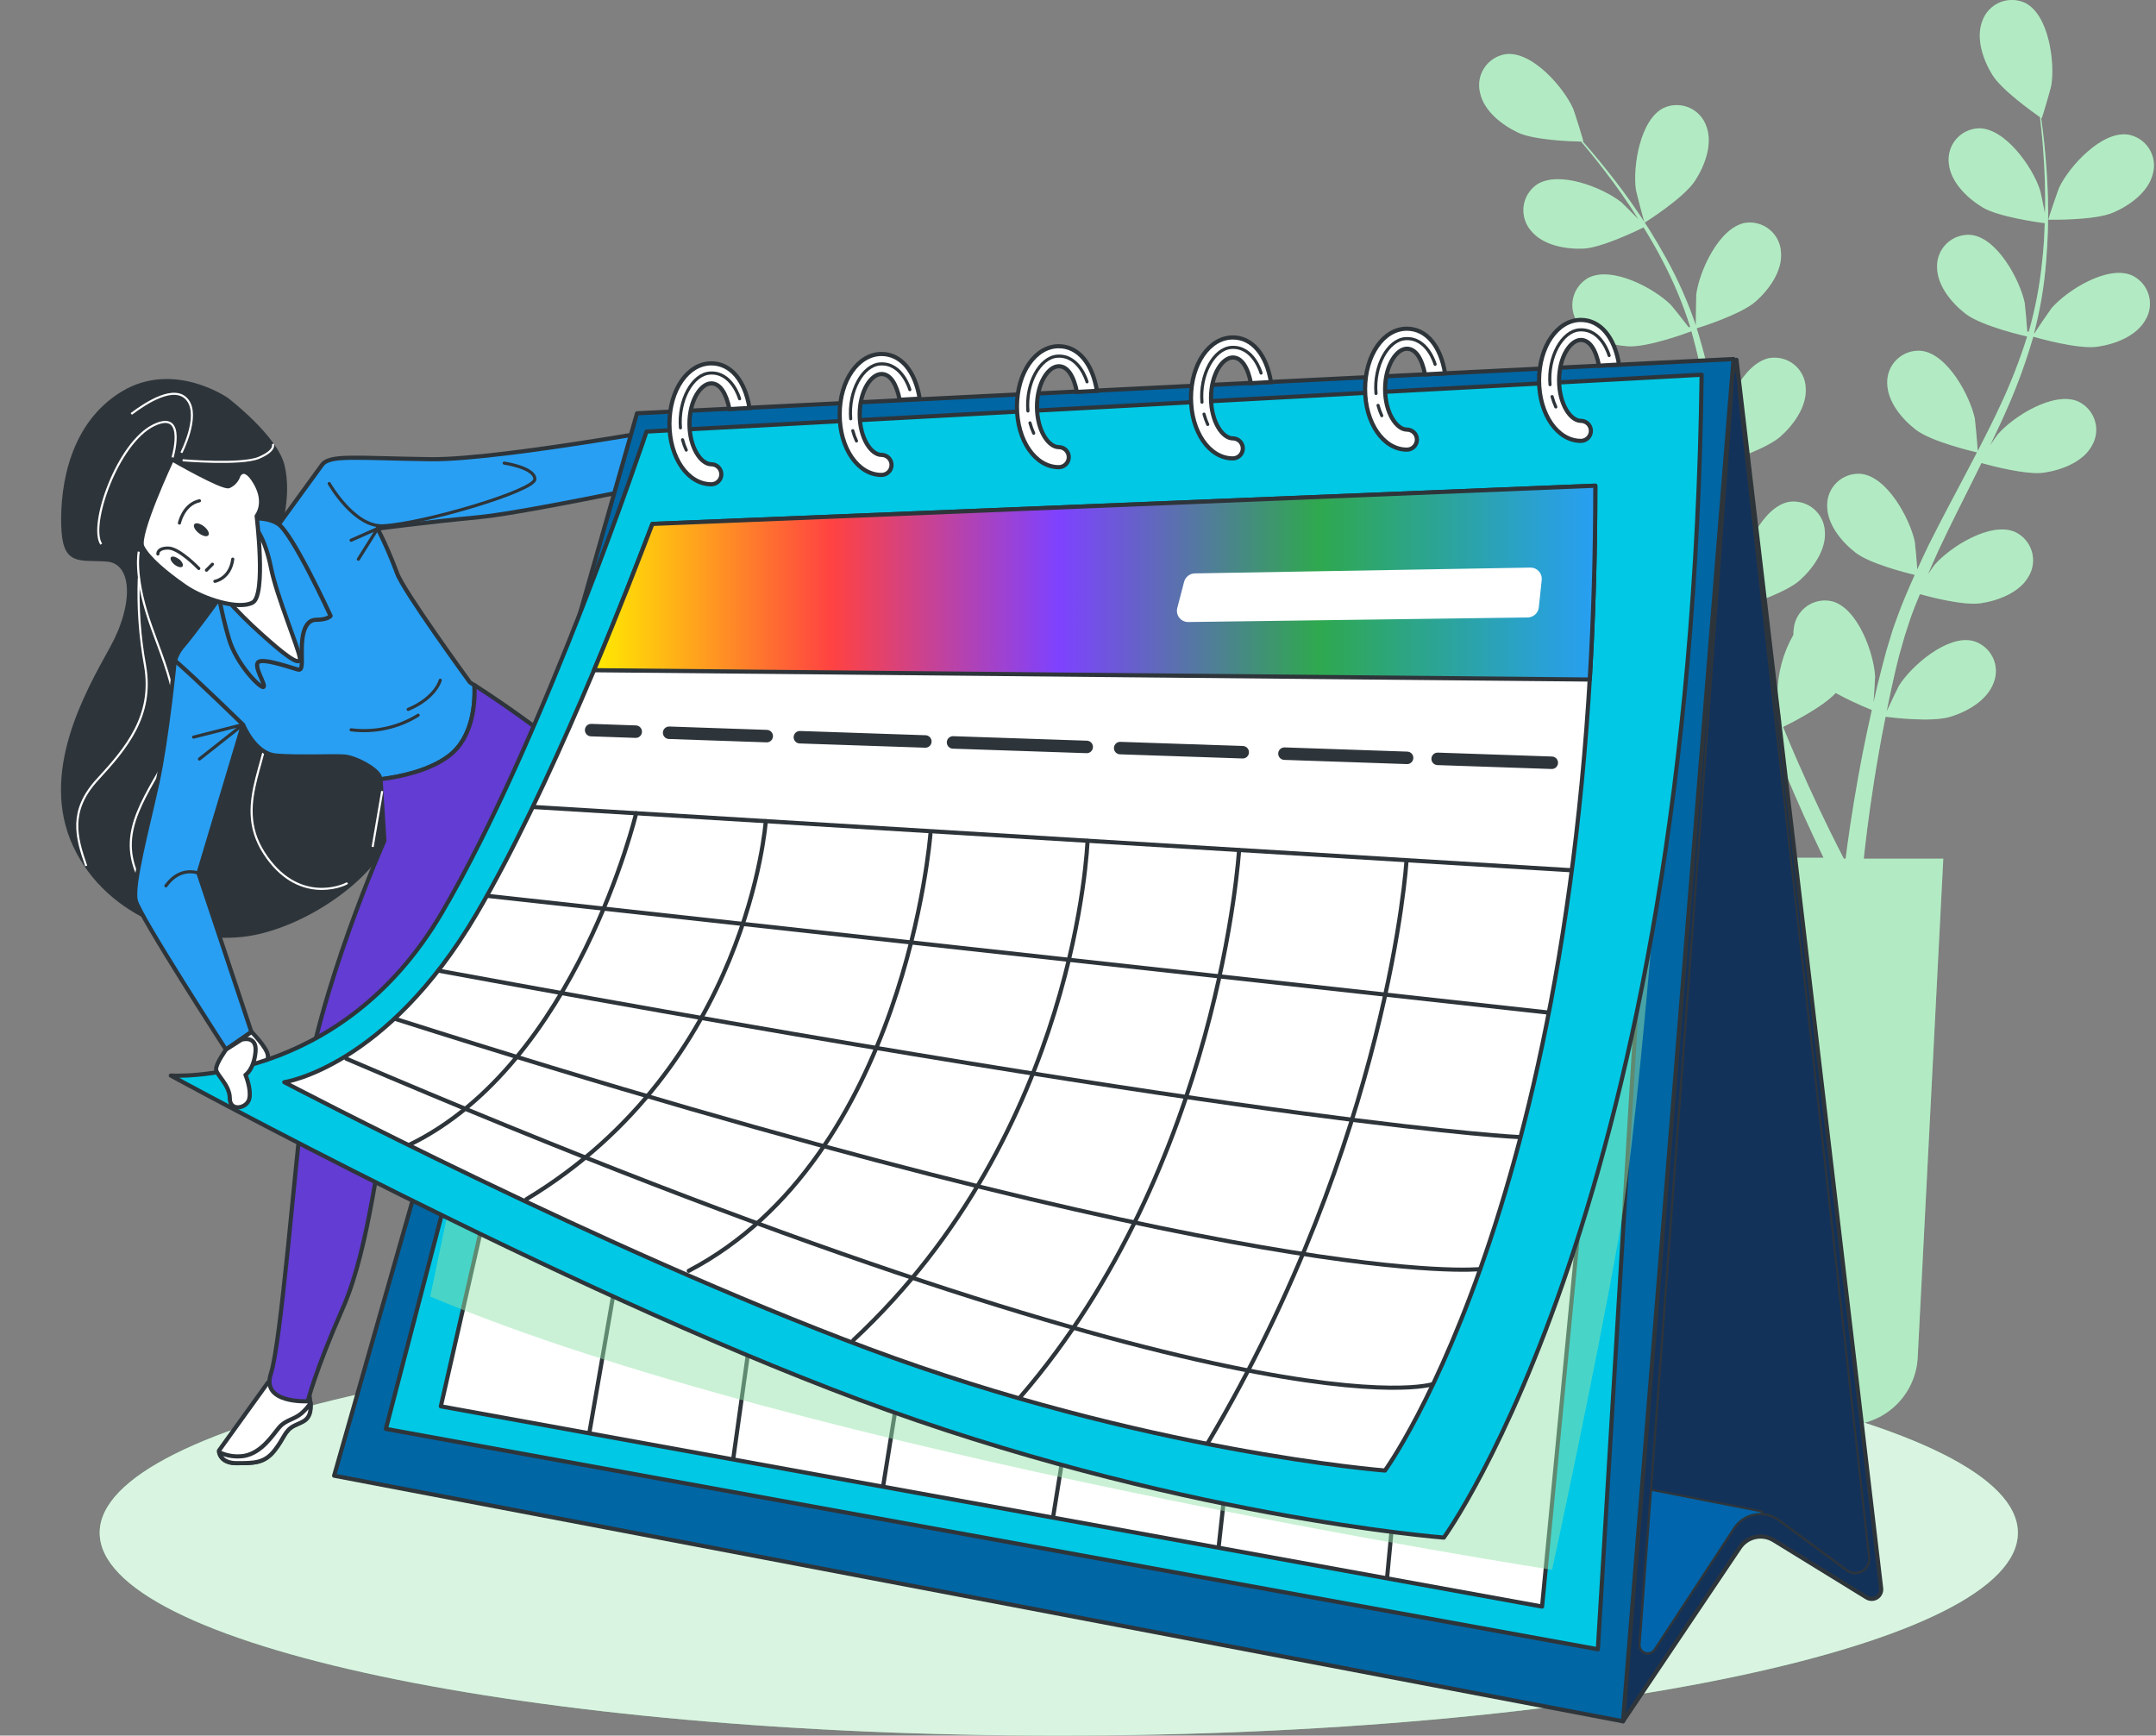 <?xml version="1.0" encoding="UTF-8"?> <svg xmlns="http://www.w3.org/2000/svg" width="518" height="417" viewBox="0 0 518 417" fill="none"><rect x="0" y="0" width="518" height="417" fill="#808080" stroke="none"/> <path d="M254.379 417C127.116 417 23.949 395.182 23.949 368.267C23.949 341.352 127.116 319.534 254.379 319.534C381.643 319.534 484.81 341.352 484.81 368.267C484.81 395.182 381.643 417 254.379 417Z" fill="#92E3A9"></path> <path opacity="0.65" d="M254.379 417C127.116 417 23.949 395.182 23.949 368.267C23.949 341.352 127.116 319.534 254.379 319.534C381.643 319.534 484.81 341.352 484.81 368.267C484.81 395.182 381.643 417 254.379 417Z" fill="white"></path> <path d="M517.239 41.742C517.52 40.727 517.584 39.664 517.427 38.622C517.27 37.58 516.896 36.584 516.328 35.696C515.761 34.809 515.013 34.05 514.133 33.471C513.254 32.891 512.262 32.503 511.223 32.332C504.93 31.478 497.204 39.925 494.75 45.039C494.545 45.484 492.03 52.776 492.151 52.776C492.271 52.776 503.305 53.029 507.793 51.031C511.728 49.335 516.192 46.098 517.239 41.742ZM355.613 22.321C356.54 26.701 360.92 30.058 364.746 31.863C368.573 33.668 377.658 33.981 379.884 34.017C381.087 35.449 382.374 37.001 383.758 38.734C386.165 41.814 388.836 45.316 391.483 49.31C392.193 50.382 392.915 51.549 393.637 52.68C392.025 51.031 389.799 48.805 389.558 48.613C385.118 45.087 374.481 40.863 369.198 44.377C368.336 44.983 367.612 45.764 367.071 46.669C366.531 47.574 366.187 48.583 366.062 49.629C365.938 50.675 366.034 51.736 366.347 52.743C366.659 53.75 367.18 54.679 367.875 55.471C370.727 58.937 376.153 59.9 380.389 59.731C384.625 59.563 393.084 55.532 394.889 54.629C396.441 57.144 397.981 59.767 399.425 62.595C402.114 67.692 404.34 73.02 406.079 78.514L405.754 78.671C404.467 76.974 401.663 73.473 401.398 73.22C397.379 69.213 387.26 63.858 381.616 66.758C380.704 67.27 379.908 67.966 379.279 68.803C378.651 69.64 378.204 70.598 377.967 71.618C377.731 72.637 377.709 73.694 377.905 74.722C378.1 75.75 378.507 76.726 379.101 77.588C381.508 81.354 386.839 82.906 391.062 83.195C395.875 83.544 405.995 79.742 406.38 79.585C407.942 85.089 409.147 90.688 409.99 96.347C410.64 100.535 411.133 104.77 411.59 109.09C410.712 107.887 407.03 103.278 406.777 102.977C402.758 98.982 392.639 93.616 387.007 96.528C386.083 97.036 385.277 97.734 384.64 98.575C384.004 99.416 383.552 100.381 383.313 101.409C383.075 102.436 383.055 103.502 383.257 104.537C383.458 105.573 383.875 106.554 384.48 107.417C386.887 111.172 392.217 112.724 396.441 113.013C401.194 113.35 410.88 109.752 411.675 109.403C411.879 111.352 412.084 113.289 412.276 115.251C412.902 121.616 413.479 128.018 414.274 134.311C414.55 136.489 414.887 138.631 415.224 140.773C413.853 138.992 411.302 135.803 411.049 135.55C407.03 131.555 396.91 126.189 391.267 129.101C390.353 129.611 389.555 130.307 388.926 131.143C388.296 131.98 387.849 132.939 387.612 133.959C387.375 134.979 387.354 136.037 387.551 137.065C387.747 138.093 388.156 139.069 388.752 139.93C391.158 143.685 396.489 145.237 400.713 145.538C404.936 145.838 413.143 142.987 415.441 142.144C416.03 145.754 416.644 149.232 417.511 152.661C417.896 154.141 418.184 155.669 418.642 157.065L419.845 161.265C420.808 164.104 421.686 166.74 422.649 169.363C423.13 170.686 423.599 171.926 424.08 173.213C422.961 171.192 421.132 168.039 420.94 167.762C417.571 163.202 408.39 156.379 402.373 158.401C401.382 158.762 400.479 159.327 399.722 160.061C398.965 160.795 398.371 161.68 397.979 162.659C397.587 163.638 397.406 164.689 397.448 165.742C397.49 166.796 397.754 167.828 398.222 168.773C400.075 172.864 405.068 175.199 409.208 176.125C413.756 177.16 423.527 175.175 424.718 174.922C425.922 178.063 427.125 181.095 428.256 183.923C431.866 192.863 435.295 200.179 437.738 205.269L438.135 206.087H420.338L426.487 325.935C426.655 330.366 428.537 334.558 431.736 337.629C434.934 340.699 439.2 342.409 443.634 342.396C448.025 342.399 452.249 340.714 455.434 337.691C458.618 334.668 460.519 330.537 460.745 326.152L466.894 206.304H447.785C447.882 205.474 447.978 204.595 448.086 203.608C448.724 198.073 449.759 190.156 451.419 180.746C451.888 178.027 452.43 175.151 453.032 172.203C454.235 172.359 464.126 173.61 468.59 172.203C472.633 170.999 477.446 168.256 478.987 164.044C479.381 163.067 479.566 162.018 479.529 160.965C479.491 159.912 479.233 158.878 478.77 157.932C478.306 156.985 477.649 156.147 476.841 155.471C476.032 154.795 475.091 154.297 474.077 154.009C467.928 152.433 459.277 159.941 456.256 164.73C456.064 165.043 454.199 168.93 453.284 170.939C453.645 169.158 453.994 167.389 454.403 165.536C454.981 162.877 455.607 160.085 456.317 157.366C456.702 155.97 457.099 154.562 457.52 153.142C457.941 151.723 458.422 150.375 458.868 148.955C459.565 146.909 460.396 144.828 461.274 142.746C463.945 143.492 471.839 145.526 475.894 144.936C479.949 144.346 485.256 142.385 487.41 138.462C487.95 137.556 488.292 136.546 488.416 135.498C488.539 134.451 488.44 133.389 488.126 132.382C487.812 131.375 487.288 130.445 486.591 129.654C485.893 128.863 485.036 128.227 484.077 127.789C478.241 125.298 468.554 131.399 464.824 135.695C464.704 135.827 464.006 136.814 463.199 137.993C464.066 135.996 464.92 133.986 465.859 131.977C468.53 126.297 471.43 120.581 474.282 114.854C474.883 113.65 475.485 112.447 476.063 111.244C478.313 111.882 486.892 114.168 491.092 113.554C495.291 112.941 500.453 111.003 502.607 107.068C503.138 106.162 503.473 105.155 503.59 104.112C503.708 103.068 503.605 102.012 503.288 101.01C502.972 100.009 502.449 99.085 501.754 98.299C501.058 97.512 500.205 96.88 499.25 96.443C493.414 93.965 483.728 100.053 479.997 104.361C479.865 104.505 479.035 105.685 478.132 107.02C479.648 103.88 481.128 100.739 482.5 97.562C484.869 92.141 486.879 86.57 488.517 80.885C489.299 81.114 499.25 84.001 503.979 83.291C508.166 82.69 513.328 80.74 515.482 76.818C516.023 75.912 516.366 74.903 516.49 73.856C516.615 72.808 516.517 71.747 516.204 70.74C515.89 69.733 515.368 68.803 514.672 68.012C513.975 67.22 513.12 66.584 512.161 66.145C506.313 63.666 496.627 69.754 492.909 74.05C492.644 74.363 489.708 78.647 488.709 80.223C488.715 80.155 488.715 80.087 488.709 80.019C490.181 74.392 491.147 68.646 491.597 62.847C492.039 57.674 492.184 52.479 492.03 47.289C491.91 42.476 491.513 38.072 491.128 34.185C490.899 32.079 490.659 30.154 490.406 28.361L490.514 28.433C490.622 28.506 492.74 21.093 492.824 20.612C493.763 15.017 492.271 3.67 486.64 0.746C485.689 0.288 484.653 0.035 483.599 0.003C482.544 -0.028 481.495 0.163 480.519 0.563C479.543 0.964 478.662 1.565 477.934 2.329C477.205 3.092 476.646 4 476.291 4.993C474.655 9.169 476.46 14.379 478.698 18.001C480.936 21.623 488.324 26.881 490.129 28.145C490.346 30.01 490.562 32.007 490.755 34.161C491.056 38.048 491.356 42.44 491.368 47.241C491.368 48.528 491.368 49.9 491.308 51.236C490.875 48.974 490.237 45.893 490.105 45.592C488.36 40.202 481.814 30.816 475.461 30.828C474.407 30.859 473.372 31.111 472.422 31.568C471.472 32.026 470.629 32.678 469.948 33.483C469.267 34.288 468.763 35.227 468.469 36.239C468.175 37.252 468.097 38.315 468.241 39.359C468.698 43.824 472.705 47.614 476.327 49.816C479.949 52.018 489.275 53.378 491.272 53.606C491.176 56.566 491.019 59.623 490.659 62.751C490.088 68.483 489.009 74.153 487.434 79.694H487.073C486.928 77.564 486.519 73.1 486.447 72.727C485.244 67.179 479.829 57.084 473.512 56.446C472.461 56.361 471.404 56.499 470.41 56.849C469.415 57.2 468.506 57.756 467.741 58.481C466.976 59.207 466.372 60.085 465.969 61.059C465.566 62.033 465.373 63.081 465.401 64.135C465.401 68.611 468.927 72.835 472.284 75.41C476.159 78.382 486.652 80.764 487.049 80.849C485.335 86.313 483.265 91.659 480.852 96.853C479.083 100.703 477.146 104.542 475.16 108.368C475.088 106.864 474.558 101.004 474.474 100.583C473.271 95.036 467.856 84.94 461.539 84.29C460.488 84.207 459.432 84.346 458.439 84.697C457.446 85.049 456.537 85.605 455.773 86.33C455.008 87.055 454.404 87.932 454 88.905C453.597 89.879 453.402 90.926 453.429 91.979C453.429 96.468 456.966 100.679 460.324 103.254C464.102 106.154 474.137 108.488 474.992 108.681C474.089 110.414 473.187 112.158 472.272 113.891C469.276 119.559 466.256 125.214 463.416 130.894C462.441 132.867 461.551 134.84 460.648 136.814C460.492 134.564 460.107 130.497 460.047 130.148C458.844 124.6 453.417 114.505 447.111 113.855C446.061 113.77 445.004 113.908 444.01 114.258C443.015 114.609 442.106 115.165 441.341 115.89C440.576 116.616 439.972 117.494 439.569 118.468C439.166 119.442 438.973 120.49 439.001 121.544C439.001 126.032 442.527 130.244 445.884 132.819C449.241 135.394 457.664 137.548 460.035 138.125C458.555 141.446 457.135 144.695 455.932 148.016C455.438 149.46 454.849 150.892 454.452 152.3L453.176 156.5C452.418 159.4 451.696 162.083 451.046 164.802C450.709 166.174 450.433 167.474 450.12 168.797C450.3 166.511 450.517 162.865 450.505 162.528C450.204 156.873 446.317 146.103 440.18 144.479C439.154 144.236 438.088 144.212 437.052 144.408C436.016 144.604 435.033 145.017 434.167 145.618C433.3 146.22 432.571 146.997 432.025 147.9C431.479 148.802 431.13 149.81 430.999 150.856C430.915 151.405 430.878 151.961 430.891 152.517C428.42 156.844 427.099 161.733 427.053 166.716C427.053 167.077 427.642 171.348 427.991 173.526C427.305 171.842 426.631 170.169 425.958 168.412C424.959 165.873 423.996 163.166 423.034 160.543L421.686 156.367C421.205 154.959 420.916 153.564 420.483 152.132C419.929 150.038 419.472 147.836 419.015 145.658C421.65 144.792 429.363 142.144 432.419 139.413C435.476 136.681 438.809 132.121 438.436 127.657C438.384 126.604 438.112 125.574 437.636 124.633C437.161 123.693 436.493 122.862 435.676 122.196C434.859 121.53 433.912 121.044 432.895 120.767C431.877 120.491 430.814 120.432 429.772 120.593C423.527 121.797 418.81 132.181 418.088 137.801C418.088 137.981 418.028 139.184 418.004 140.616C417.619 138.474 417.222 136.32 416.909 134.13C415.994 127.921 415.272 121.556 414.502 115.191C414.346 113.855 414.165 112.531 414.009 111.208C416.235 110.498 424.61 107.706 427.811 104.842C431.011 101.979 434.2 97.55 433.827 93.086C433.779 92.032 433.509 91 433.035 90.058C432.561 89.115 431.893 88.283 431.075 87.617C430.258 86.95 429.308 86.463 428.289 86.189C427.271 85.914 426.206 85.858 425.163 86.023C418.918 87.226 414.213 97.611 413.479 103.23C413.479 103.423 413.479 104.866 413.395 106.479C412.938 103.013 412.433 99.584 411.819 96.179C410.821 90.323 409.426 84.542 407.644 78.875C408.438 78.635 418.317 75.554 421.878 72.378C425.043 69.55 428.28 65.086 427.895 60.621C427.847 59.567 427.577 58.535 427.103 57.593C426.629 56.65 425.961 55.819 425.143 55.152C424.325 54.485 423.376 53.998 422.357 53.724C421.339 53.449 420.273 53.393 419.231 53.558C412.998 54.761 408.281 65.146 407.547 70.765C407.547 71.162 407.415 76.361 407.451 78.226C407.451 78.153 407.451 78.081 407.391 78.021C405.511 72.516 403.147 67.189 400.328 62.102C397.824 57.534 395.06 53.115 392.049 48.865C389.293 44.907 386.538 41.465 384.059 38.433C382.711 36.796 381.448 35.328 380.257 33.969H380.389C380.509 33.969 378.187 26.605 377.982 26.159C375.672 20.985 368.176 12.333 361.87 13.007C360.82 13.15 359.812 13.514 358.913 14.075C358.013 14.635 357.243 15.38 356.652 16.26C356.061 17.14 355.663 18.134 355.484 19.179C355.305 20.224 355.349 21.294 355.613 22.321ZM428.4 174.657C429.483 174.14 437.798 170.025 441.047 166.499C443.859 168.031 446.76 169.393 449.735 170.578C449.001 173.851 448.303 177.04 447.713 180.036C445.836 189.518 444.621 197.484 443.851 203.079C443.694 204.282 443.55 205.329 443.429 206.304H443.008L441.612 203.596C439.098 198.627 435.596 191.455 431.769 182.671C430.662 180.144 429.531 177.449 428.4 174.657ZM395.141 53.486C395.045 53.486 393.12 46.086 393.048 45.592C392.265 39.985 394.058 28.674 399.774 25.907C400.737 25.475 401.78 25.251 402.835 25.249C403.891 25.247 404.935 25.467 405.899 25.895C406.864 26.322 407.728 26.948 408.435 27.732C409.142 28.516 409.676 29.439 410.002 30.443C411.53 34.654 409.581 39.817 407.283 43.366C404.587 47.59 395.153 53.486 395.141 53.486Z" fill="#92E3A9"></path> <path opacity="0.3" d="M517.239 41.742C517.52 40.727 517.584 39.664 517.427 38.622C517.27 37.58 516.896 36.584 516.328 35.696C515.761 34.809 515.013 34.05 514.133 33.471C513.254 32.891 512.262 32.503 511.223 32.332C504.93 31.478 497.204 39.925 494.75 45.039C494.545 45.484 492.03 52.776 492.151 52.776C492.271 52.776 503.305 53.029 507.793 51.031C511.728 49.335 516.192 46.098 517.239 41.742ZM355.613 22.321C356.54 26.701 360.92 30.058 364.746 31.863C368.573 33.668 377.658 33.981 379.884 34.017C381.087 35.449 382.374 37.001 383.758 38.734C386.165 41.814 388.836 45.316 391.483 49.31C392.193 50.382 392.915 51.549 393.637 52.68C392.025 51.031 389.799 48.805 389.558 48.613C385.118 45.087 374.481 40.863 369.198 44.377C368.336 44.983 367.612 45.764 367.071 46.669C366.531 47.574 366.187 48.583 366.062 49.629C365.938 50.675 366.034 51.736 366.347 52.743C366.659 53.75 367.18 54.679 367.875 55.471C370.727 58.937 376.153 59.9 380.389 59.731C384.625 59.563 393.084 55.532 394.889 54.629C396.441 57.144 397.981 59.767 399.425 62.595C402.114 67.692 404.34 73.02 406.079 78.514L405.754 78.671C404.467 76.974 401.663 73.473 401.398 73.22C397.379 69.213 387.26 63.858 381.616 66.758C380.704 67.27 379.908 67.966 379.279 68.803C378.651 69.64 378.204 70.598 377.967 71.618C377.731 72.637 377.709 73.694 377.905 74.722C378.1 75.75 378.507 76.726 379.101 77.588C381.508 81.354 386.839 82.906 391.062 83.195C395.875 83.544 405.995 79.742 406.38 79.585C407.942 85.089 409.147 90.688 409.99 96.347C410.64 100.535 411.133 104.77 411.59 109.09C410.712 107.887 407.03 103.278 406.777 102.977C402.758 98.982 392.639 93.616 387.007 96.528C386.083 97.036 385.277 97.734 384.64 98.575C384.004 99.416 383.552 100.381 383.313 101.409C383.075 102.436 383.055 103.502 383.257 104.537C383.458 105.573 383.875 106.554 384.48 107.417C386.887 111.172 392.217 112.724 396.441 113.013C401.194 113.35 410.88 109.752 411.675 109.403C411.879 111.352 412.084 113.289 412.276 115.251C412.902 121.616 413.479 128.018 414.274 134.311C414.55 136.489 414.887 138.631 415.224 140.773C413.853 138.992 411.302 135.803 411.049 135.55C407.03 131.555 396.91 126.189 391.267 129.101C390.353 129.611 389.555 130.307 388.926 131.143C388.296 131.98 387.849 132.939 387.612 133.959C387.375 134.979 387.354 136.037 387.551 137.065C387.747 138.093 388.156 139.069 388.752 139.93C391.158 143.685 396.489 145.237 400.713 145.538C404.936 145.838 413.143 142.987 415.441 142.144C416.03 145.754 416.644 149.232 417.511 152.661C417.896 154.141 418.184 155.669 418.642 157.065L419.845 161.265C420.808 164.104 421.686 166.74 422.649 169.363C423.13 170.686 423.599 171.926 424.08 173.213C422.961 171.192 421.132 168.039 420.94 167.762C417.571 163.202 408.39 156.379 402.373 158.401C401.382 158.762 400.479 159.327 399.722 160.061C398.965 160.795 398.371 161.68 397.979 162.659C397.587 163.638 397.406 164.689 397.448 165.742C397.49 166.796 397.754 167.828 398.222 168.773C400.075 172.864 405.068 175.199 409.208 176.125C413.756 177.16 423.527 175.175 424.718 174.922C425.922 178.063 427.125 181.095 428.256 183.923C431.866 192.863 435.295 200.179 437.738 205.269L438.135 206.087H420.338L426.487 325.935C426.655 330.366 428.537 334.558 431.736 337.629C434.934 340.699 439.2 342.409 443.634 342.396C448.025 342.399 452.249 340.714 455.434 337.691C458.618 334.668 460.519 330.537 460.745 326.152L466.894 206.304H447.785C447.882 205.474 447.978 204.595 448.086 203.608C448.724 198.073 449.759 190.156 451.419 180.746C451.888 178.027 452.43 175.151 453.032 172.203C454.235 172.359 464.126 173.61 468.59 172.203C472.633 170.999 477.446 168.256 478.987 164.044C479.381 163.067 479.566 162.018 479.529 160.965C479.491 159.912 479.233 158.878 478.77 157.932C478.306 156.985 477.649 156.147 476.841 155.471C476.032 154.795 475.091 154.297 474.077 154.009C467.928 152.433 459.277 159.941 456.256 164.73C456.064 165.043 454.199 168.93 453.284 170.939C453.645 169.158 453.994 167.389 454.403 165.536C454.981 162.877 455.607 160.085 456.317 157.366C456.702 155.97 457.099 154.562 457.52 153.142C457.941 151.723 458.422 150.375 458.868 148.955C459.565 146.909 460.396 144.828 461.274 142.746C463.945 143.492 471.839 145.526 475.894 144.936C479.949 144.346 485.256 142.385 487.41 138.462C487.95 137.556 488.292 136.546 488.416 135.498C488.539 134.451 488.44 133.389 488.126 132.382C487.812 131.375 487.288 130.445 486.591 129.654C485.893 128.863 485.036 128.227 484.077 127.789C478.241 125.298 468.554 131.399 464.824 135.695C464.704 135.827 464.006 136.814 463.199 137.993C464.066 135.996 464.92 133.986 465.859 131.977C468.53 126.297 471.43 120.581 474.282 114.854C474.883 113.65 475.485 112.447 476.063 111.244C478.313 111.882 486.892 114.168 491.092 113.554C495.291 112.941 500.453 111.003 502.607 107.068C503.138 106.162 503.473 105.155 503.59 104.112C503.708 103.068 503.605 102.012 503.288 101.01C502.972 100.009 502.449 99.085 501.754 98.299C501.058 97.512 500.205 96.88 499.25 96.443C493.414 93.965 483.728 100.053 479.997 104.361C479.865 104.505 479.035 105.685 478.132 107.02C479.648 103.88 481.128 100.739 482.5 97.562C484.869 92.141 486.879 86.57 488.517 80.885C489.299 81.114 499.25 84.001 503.979 83.291C508.166 82.69 513.328 80.74 515.482 76.818C516.023 75.912 516.366 74.903 516.49 73.856C516.615 72.808 516.517 71.747 516.204 70.74C515.89 69.733 515.368 68.803 514.672 68.012C513.975 67.22 513.12 66.584 512.161 66.145C506.313 63.666 496.627 69.754 492.909 74.05C492.644 74.363 489.708 78.647 488.709 80.223C488.715 80.155 488.715 80.087 488.709 80.019C490.181 74.392 491.147 68.646 491.597 62.847C492.039 57.674 492.184 52.479 492.03 47.289C491.91 42.476 491.513 38.072 491.128 34.185C490.899 32.079 490.659 30.154 490.406 28.361L490.514 28.433C490.622 28.506 492.74 21.093 492.824 20.612C493.763 15.017 492.271 3.67 486.64 0.746C485.689 0.288 484.653 0.035 483.599 0.003C482.544 -0.028 481.495 0.163 480.519 0.563C479.543 0.964 478.662 1.565 477.934 2.329C477.205 3.092 476.646 4 476.291 4.993C474.655 9.169 476.46 14.379 478.698 18.001C480.936 21.623 488.324 26.881 490.129 28.145C490.346 30.01 490.562 32.007 490.755 34.161C491.056 38.048 491.356 42.44 491.368 47.241C491.368 48.528 491.368 49.9 491.308 51.236C490.875 48.974 490.237 45.893 490.105 45.592C488.36 40.202 481.814 30.816 475.461 30.828C474.407 30.859 473.372 31.111 472.422 31.568C471.472 32.026 470.629 32.678 469.948 33.483C469.267 34.288 468.763 35.227 468.469 36.239C468.175 37.252 468.097 38.315 468.241 39.359C468.698 43.824 472.705 47.614 476.327 49.816C479.949 52.018 489.275 53.378 491.272 53.606C491.176 56.566 491.019 59.623 490.659 62.751C490.088 68.483 489.009 74.153 487.434 79.694H487.073C486.928 77.564 486.519 73.1 486.447 72.727C485.244 67.179 479.829 57.084 473.512 56.446C472.461 56.361 471.404 56.499 470.41 56.849C469.415 57.2 468.506 57.756 467.741 58.481C466.976 59.207 466.372 60.085 465.969 61.059C465.566 62.033 465.373 63.081 465.401 64.135C465.401 68.611 468.927 72.835 472.284 75.41C476.159 78.382 486.652 80.764 487.049 80.849C485.335 86.313 483.265 91.659 480.852 96.853C479.083 100.703 477.146 104.542 475.16 108.368C475.088 106.864 474.558 101.004 474.474 100.583C473.271 95.036 467.856 84.94 461.539 84.29C460.488 84.207 459.432 84.346 458.439 84.697C457.446 85.049 456.537 85.605 455.773 86.33C455.008 87.055 454.404 87.932 454 88.905C453.597 89.879 453.402 90.926 453.429 91.979C453.429 96.468 456.966 100.679 460.324 103.254C464.102 106.154 474.137 108.488 474.992 108.681C474.089 110.414 473.187 112.158 472.272 113.891C469.276 119.559 466.256 125.214 463.416 130.894C462.441 132.867 461.551 134.84 460.648 136.814C460.492 134.564 460.107 130.497 460.047 130.148C458.844 124.6 453.417 114.505 447.111 113.855C446.061 113.77 445.004 113.908 444.01 114.258C443.015 114.609 442.106 115.165 441.341 115.89C440.576 116.616 439.972 117.494 439.569 118.468C439.166 119.442 438.973 120.49 439.001 121.544C439.001 126.032 442.527 130.244 445.884 132.819C449.241 135.394 457.664 137.548 460.035 138.125C458.555 141.446 457.135 144.695 455.932 148.016C455.438 149.46 454.849 150.892 454.452 152.3L453.176 156.5C452.418 159.4 451.696 162.083 451.046 164.802C450.709 166.174 450.433 167.474 450.12 168.797C450.3 166.511 450.517 162.865 450.505 162.528C450.204 156.873 446.317 146.103 440.18 144.479C439.154 144.236 438.088 144.212 437.052 144.408C436.016 144.604 435.033 145.017 434.167 145.618C433.3 146.22 432.571 146.997 432.025 147.9C431.479 148.802 431.13 149.81 430.999 150.856C430.915 151.405 430.878 151.961 430.891 152.517C428.42 156.844 427.099 161.733 427.053 166.716C427.053 167.077 427.642 171.348 427.991 173.526C427.305 171.842 426.631 170.169 425.958 168.412C424.959 165.873 423.996 163.166 423.034 160.543L421.686 156.367C421.205 154.959 420.916 153.564 420.483 152.132C419.929 150.038 419.472 147.836 419.015 145.658C421.65 144.792 429.363 142.144 432.419 139.413C435.476 136.681 438.809 132.121 438.436 127.657C438.384 126.604 438.112 125.574 437.636 124.633C437.161 123.693 436.493 122.862 435.676 122.196C434.859 121.53 433.912 121.044 432.895 120.767C431.877 120.491 430.814 120.432 429.772 120.593C423.527 121.797 418.81 132.181 418.088 137.801C418.088 137.981 418.028 139.184 418.004 140.616C417.619 138.474 417.222 136.32 416.909 134.13C415.994 127.921 415.272 121.556 414.502 115.191C414.346 113.855 414.165 112.531 414.009 111.208C416.235 110.498 424.61 107.706 427.811 104.842C431.011 101.979 434.2 97.55 433.827 93.086C433.779 92.032 433.509 91 433.035 90.058C432.561 89.115 431.893 88.283 431.075 87.617C430.258 86.95 429.308 86.463 428.289 86.189C427.271 85.914 426.206 85.858 425.163 86.023C418.918 87.226 414.213 97.611 413.479 103.23C413.479 103.423 413.479 104.866 413.395 106.479C412.938 103.013 412.433 99.584 411.819 96.179C410.821 90.323 409.426 84.542 407.644 78.875C408.438 78.635 418.317 75.554 421.878 72.378C425.043 69.55 428.28 65.086 427.895 60.621C427.847 59.567 427.577 58.535 427.103 57.593C426.629 56.65 425.961 55.819 425.143 55.152C424.325 54.485 423.376 53.998 422.357 53.724C421.339 53.449 420.273 53.393 419.231 53.558C412.998 54.761 408.281 65.146 407.547 70.765C407.547 71.162 407.415 76.361 407.451 78.226C407.451 78.153 407.451 78.081 407.391 78.021C405.511 72.516 403.147 67.189 400.328 62.102C397.824 57.534 395.06 53.115 392.049 48.865C389.293 44.907 386.538 41.465 384.059 38.433C382.711 36.796 381.448 35.328 380.257 33.969H380.389C380.509 33.969 378.187 26.605 377.982 26.159C375.672 20.985 368.176 12.333 361.87 13.007C360.82 13.15 359.812 13.514 358.913 14.075C358.013 14.635 357.243 15.38 356.652 16.26C356.061 17.14 355.663 18.134 355.484 19.179C355.305 20.224 355.349 21.294 355.613 22.321ZM428.4 174.657C429.483 174.14 437.798 170.025 441.047 166.499C443.859 168.031 446.76 169.393 449.735 170.578C449.001 173.851 448.303 177.04 447.713 180.036C445.836 189.518 444.621 197.484 443.851 203.079C443.694 204.282 443.55 205.329 443.429 206.304H443.008L441.612 203.596C439.098 198.627 435.596 191.455 431.769 182.671C430.662 180.144 429.531 177.449 428.4 174.657ZM395.141 53.486C395.045 53.486 393.12 46.086 393.048 45.592C392.265 39.985 394.058 28.674 399.774 25.907C400.737 25.475 401.78 25.251 402.835 25.249C403.891 25.247 404.935 25.467 405.899 25.895C406.864 26.322 407.728 26.948 408.435 27.732C409.142 28.516 409.676 29.439 410.002 30.443C411.53 34.654 409.581 39.817 407.283 43.366C404.587 47.59 395.153 53.486 395.141 53.486Z" fill="white"></path> <path d="M54.502 96.035C54.502 96.035 66.27 105.035 67.894 111.966C69.519 118.897 67.425 126.273 66.041 130.665C64.657 135.058 64.429 156.296 77.352 165.753C90.276 175.211 96.051 184.681 94.668 196.461C93.284 208.242 75.74 221.165 61.192 224.137C46.644 227.109 26.104 220.443 18.03 203.128C9.956 185.812 20.798 166.716 26.802 155.886C32.806 145.057 32.337 134.877 25.599 134.42C18.86 133.963 15.443 135.623 15.202 126.105C14.962 116.587 17.284 101.871 29.521 94.483C41.759 87.094 54.502 96.035 54.502 96.035Z" fill="#2E353A" stroke="#2E353A" stroke-linecap="round" stroke-linejoin="round"></path> <path d="M83.478 212.152C82.274 212.958 71.445 217.375 63.431 204.933C55.417 192.491 66.331 181.023 64.225 170.037" stroke="white" stroke-width="0.5" stroke-miterlimit="10"></path> <path d="M41.338 110.354C41.338 110.354 45.092 98.225 36.958 102.159C28.234 106.371 21.315 126.225 24.324 130.738" stroke="white" stroke-width="0.5" stroke-miterlimit="10"></path> <path d="M43.575 108.777C43.575 108.777 48.087 100.053 45.079 96.143C42.071 92.232 35.152 96.744 31.542 99.452" stroke="white" stroke-width="0.5" stroke-miterlimit="10"></path> <path d="M33.347 132.542C33.347 132.542 32.144 137.957 35.754 148.787C39.364 159.617 45.982 171.95 39.364 183.381C32.746 194.813 27.632 202.634 35.152 214.065" stroke="white" stroke-width="0.5" stroke-miterlimit="10"></path> <path d="M33.348 138.86C33.087 145.913 33.591 152.973 34.852 159.917C36.958 171.95 30.34 179.772 23.421 187.292C16.502 194.813 18.307 201.13 20.714 208.049" stroke="white" stroke-width="0.5" stroke-miterlimit="10"></path> <path d="M43.877 110.583C43.877 110.583 58.015 111.786 62.227 109.981C66.438 108.176 65.536 106.672 65.536 106.672" stroke="white" stroke-width="0.5" stroke-miterlimit="10"></path> <path d="M41.999 158.642C41.999 158.642 40.158 177.341 37.8 188.159C35.441 198.976 31.687 212.634 32.626 216.4C33.564 220.166 54.285 252.162 54.285 252.162L60.398 247.926L47.691 209.806L58.388 174.068C58.388 174.068 48.593 159.713 41.999 158.642Z" fill="#289FF3" stroke="#2E353A" stroke-linecap="round" stroke-linejoin="round"></path> <path d="M43.649 155.597C46.657 152.132 53.119 143.131 53.119 143.131L63.274 131.098L77.353 111.713C79.206 109.174 85.439 110.089 103.44 110.33C121.441 110.57 176.083 100.174 176.083 100.174L177.924 112.207C177.924 112.207 127.915 123.036 115.22 124.24C102.526 125.443 90.746 127.007 90.746 127.007C92.48 130.461 94.022 134.008 95.366 137.632C96.75 141.784 112.91 163.948 112.91 163.948C112.91 163.948 113.307 164.189 113.993 164.646C114.174 168.665 113.788 177.196 107.784 181.697C103.139 185.174 96.341 186.642 91.431 187.256C91.347 186.979 91.275 186.739 91.215 186.57C90.517 184.717 85.439 181.949 82.671 181.757C79.904 181.564 71.361 181.986 66.271 181.528C61.181 181.071 58.425 174.14 58.425 174.14C58.425 174.14 47.21 163.19 42.048 158.714C42.368 157.579 42.913 156.519 43.649 155.597Z" fill="#289FF3" stroke="#2E353A" stroke-linecap="round" stroke-linejoin="round"></path> <path d="M84.356 129.799L90.745 126.971L86.1 134.359" stroke="#2E353A" stroke-width="0.75" stroke-linecap="round" stroke-linejoin="round"></path> <path d="M100.468 171.842C95.659 174.826 89.969 176.062 84.356 175.344" stroke="#2E353A" stroke-width="0.75" stroke-linecap="round" stroke-linejoin="round"></path> <path d="M105.774 163.431C105.774 163.431 104.728 167.643 98.061 170.446" stroke="#2E353A" stroke-width="0.75" stroke-linecap="round" stroke-linejoin="round"></path> <path d="M47.727 209.806C47.727 209.806 43.36 207.929 39.858 212.838" stroke="#2E353A" stroke-width="0.75" stroke-linecap="round" stroke-linejoin="round"></path> <path d="M46.512 177.1L58.425 174.068L47.92 182.359" stroke="#2E353A" stroke-width="0.75" stroke-linecap="round" stroke-linejoin="round"></path> <path d="M79.098 116.177C79.098 116.177 85.054 126.682 92.057 126.333C101.575 125.852 128.505 117.91 128.505 115.119C128.505 112.327 121.141 111.268 121.141 111.268" stroke="#2E353A" stroke-width="0.75" stroke-linecap="round" stroke-linejoin="round"></path> <path d="M58.425 124.889C58.425 124.889 63.238 123.686 66.74 125.816C70.241 127.946 79.435 147.981 79.435 147.981C79.435 147.981 78.749 148.907 75.969 148.907C73.189 148.907 72.504 152.601 72.504 156.055C72.504 159.508 72.744 161.133 71.589 160.868C70.434 160.603 63.503 158.1 62.119 159.027C60.736 159.953 63.972 164.562 63.322 165.043C62.673 165.525 56.861 159.725 55.008 153.492C53.155 147.259 51.314 138.029 51.783 134.335C52.252 130.641 55.236 125.804 58.425 124.889Z" fill="#289FF3" stroke="#2E353A" stroke-linecap="round" stroke-linejoin="round"></path> <path d="M54.502 144.058C57.044 146.894 59.74 149.59 62.576 152.132C67.895 156.945 72.275 160.447 72.046 158.148C71.817 155.85 66.511 143.372 65.127 136.489C63.743 129.606 61.192 124.938 58.425 124.938C55.657 124.938 49.653 139.04 54.502 144.058Z" fill="white" stroke="#2E353A" stroke-linecap="round" stroke-linejoin="round"></path> <path d="M57.269 114.277C57.084 114.839 56.783 115.356 56.385 115.793C55.987 116.231 55.501 116.579 54.959 116.816C53.346 117.273 41.337 110.354 41.337 110.354C41.337 110.354 32.794 128.584 34.19 131.351C35.586 134.119 39.725 137.596 44.346 140.821C48.966 144.046 57.498 146.597 60.734 144.744C63.971 142.891 61.661 123.975 61.661 123.975C61.661 123.975 64.2 120.967 61.432 116.118C58.665 111.268 57.269 114.277 57.269 114.277Z" fill="white" stroke="#2E353A" stroke-linecap="round" stroke-linejoin="round"></path> <path d="M37.933 133.108C37.933 133.108 37.728 131.676 40.4 131.676C43.071 131.676 47.764 136.586 47.764 136.586" stroke="#2E353A" stroke-width="0.75" stroke-linecap="round" stroke-linejoin="round"></path> <path d="M49.604 136.994L51.036 135.562" stroke="#2E353A" stroke-width="0.75" stroke-linecap="round" stroke-linejoin="round"></path> <path d="M51.626 139.666C51.626 139.666 55.308 139.052 55.922 134.335" stroke="#2E353A" stroke-width="0.75" stroke-linecap="round" stroke-linejoin="round"></path> <path d="M43.107 125.672C43.107 125.672 44.021 121.184 47.92 120.317" stroke="#2E353A" stroke-width="0.75" stroke-linecap="round" stroke-linejoin="round"></path> <path d="M47.739 128.078C48.678 128.812 49.712 129.053 50.061 128.608C50.41 128.162 49.941 127.212 49.014 126.478C48.088 125.744 47.041 125.503 46.692 125.948C46.343 126.394 46.812 127.344 47.739 128.078Z" fill="#2E353A"></path> <path d="M41.939 135.659C42.709 136.261 43.564 136.465 43.852 136.092C44.141 135.719 43.756 134.889 42.986 134.323C42.216 133.758 41.362 133.529 41.073 133.89C40.784 134.251 41.169 135.045 41.939 135.659Z" fill="#2E353A"></path> <path d="M64.404 332.132L52.6 348.533C52.6 348.533 52.6 351.541 56.811 351.541C61.023 351.541 63.429 351.541 65.836 348.533C68.243 345.525 68.243 343.72 70.649 342.516C73.056 341.313 75.462 341.313 74.259 334.695C73.056 328.077 64.404 332.132 64.404 332.132Z" fill="white" stroke="#2E353A" stroke-linecap="round" stroke-linejoin="round"></path> <path d="M52.649 348.906C54.518 349.804 56.616 350.115 58.665 349.797C62.925 349.027 65.512 344.767 67.088 342.938C68.665 341.109 70.59 341.121 72.407 339.593C73.272 338.854 74.025 337.995 74.645 337.042C74.898 341.326 72.816 341.47 70.746 342.517C68.34 343.72 68.34 345.525 65.933 348.533C63.527 351.542 61.12 351.542 56.909 351.542C53.527 351.542 52.83 349.713 52.649 348.906Z" fill="white" stroke="#2E353A" stroke-linecap="round" stroke-linejoin="round"></path> <path d="M65.078 330.05C67.485 322.831 70.914 279.608 72.695 265.927C76.305 238.107 92.357 201.996 92.357 201.996L91.43 187.22C96.34 186.606 103.138 185.138 107.783 181.66C113.799 177.16 114.172 168.629 113.992 164.61C117.036 166.571 126.025 172.479 133.69 178.688C143.148 186.305 149.621 213.319 151.462 221.85C153.303 230.382 155.385 255.543 155.385 255.543C155.385 255.543 172.015 262.004 178.705 271.185C185.395 280.366 205.719 301.195 205.719 301.195L203.866 308.126C203.866 308.126 197.633 303.746 192.326 299.583C187.02 295.42 145.687 272.34 142.919 270.704C140.151 269.068 136.903 265.891 133.221 256.625C131.873 253.244 129.972 247.709 128.094 242.042L121.681 222.067L115.508 216.809C109.419 233.27 95.269 265 93.259 269.537C90.853 274.976 89.024 299.162 82.37 314.287C75.715 329.413 73.946 336.668 73.946 336.668C73.946 336.668 62.66 337.306 65.078 330.05Z" fill="#633CD3" stroke="#2E353A" stroke-linecap="round" stroke-linejoin="round"></path> <path d="M91.828 190.072L89.53 203.488" stroke="white" stroke-width="0.5" stroke-miterlimit="10"></path> <path d="M417.21 86.444L451.961 381.611C452.008 382.036 451.935 382.466 451.75 382.852C451.565 383.237 451.275 383.564 450.914 383.793C450.554 384.022 450.135 384.146 449.708 384.149C449.28 384.153 448.86 384.037 448.495 383.813L426.162 370.072C424.837 369.25 423.244 368.976 421.72 369.306C420.195 369.636 418.859 370.544 417.992 371.841L389.931 413.559L378.223 238.071L417.21 86.444Z" fill="#13325A" stroke="#2E353A" stroke-linecap="round" stroke-linejoin="round"></path> <path d="M417.426 93.868L448.832 374.235C448.9 374.84 448.79 375.452 448.515 375.995C448.24 376.539 447.813 376.99 447.285 377.294C446.757 377.598 446.153 377.742 445.545 377.707C444.937 377.672 444.352 377.461 443.862 377.099L427.534 365.066C426.685 364.438 425.716 363.99 424.688 363.749C423.659 363.508 422.593 363.48 421.553 363.666C420.513 363.852 419.522 364.248 418.641 364.83C417.76 365.412 417.006 366.168 416.427 367.051L397.319 396.219C397.112 396.543 396.803 396.789 396.44 396.916C396.077 397.044 395.682 397.046 395.318 396.923C394.953 396.799 394.641 396.558 394.43 396.236C394.219 395.914 394.122 395.531 394.155 395.148L416.464 93.88C416.487 93.771 416.547 93.672 416.633 93.601C416.72 93.53 416.828 93.491 416.94 93.489C417.052 93.488 417.161 93.525 417.25 93.594C417.338 93.662 417.4 93.76 417.426 93.868Z" fill="#92E3A9" stroke="#2E353A" stroke-linecap="round" stroke-linejoin="round"></path> <path d="M416.992 89.802L448.856 374.211C448.923 374.816 448.813 375.428 448.538 375.972C448.264 376.515 447.836 376.966 447.309 377.27C446.781 377.575 446.176 377.718 445.568 377.683C444.96 377.649 444.375 377.437 443.886 377.075L427.557 365.042C426.708 364.414 425.74 363.966 424.711 363.725C423.683 363.484 422.616 363.456 421.576 363.642C420.537 363.828 419.546 364.224 418.664 364.806C417.783 365.388 417.03 366.144 416.451 367.028L397.343 396.195C397.136 396.519 396.826 396.765 396.463 396.892C396.1 397.02 395.705 397.022 395.341 396.899C394.977 396.776 394.664 396.534 394.454 396.212C394.243 395.891 394.146 395.508 394.178 395.124L416.764 89.802C416.772 89.777 416.787 89.757 416.808 89.742C416.828 89.727 416.853 89.719 416.878 89.719C416.903 89.719 416.928 89.727 416.949 89.742C416.969 89.757 416.984 89.777 416.992 89.802Z" fill="#13325A"></path> <path d="M422.805 363.502C421.541 363.524 420.301 363.854 419.194 364.465C418.087 365.075 417.145 365.946 416.451 367.003L397.343 396.171C397.136 396.495 396.826 396.741 396.464 396.868C396.101 396.996 395.706 396.998 395.342 396.875C394.977 396.751 394.665 396.51 394.454 396.188C394.243 395.866 394.146 395.483 394.178 395.1L396.91 358.231L423.214 363.382C423.074 363.409 422.937 363.449 422.805 363.502Z" fill="#92E3A9" stroke="#2E353A" stroke-linecap="round" stroke-linejoin="round"></path> <path d="M422.805 363.502C421.541 363.524 420.301 363.854 419.194 364.465C418.087 365.075 417.145 365.946 416.451 367.003L397.343 396.171C397.136 396.495 396.826 396.741 396.464 396.868C396.101 396.996 395.706 396.998 395.342 396.875C394.977 396.751 394.665 396.51 394.454 396.188C394.243 395.866 394.146 395.483 394.178 395.1L396.91 358.231L423.214 363.382C423.074 363.409 422.937 363.449 422.805 363.502Z" fill="#0065AC"></path> <path d="M416.5 86.264L389.943 413.559L80.277 354.55L153.052 99.296L416.5 86.264Z" fill="#0066A4" stroke="#2E353A" stroke-linecap="round" stroke-linejoin="round"></path> <path d="M402.145 93.327L383.903 396.255L92.707 343.311L154.086 107.959L402.145 93.327Z" fill="#00C8E5" stroke="#2E353A" stroke-linecap="round" stroke-linejoin="round"></path> <path d="M384.348 242.403L370.498 385.992L105.918 337.884L130.502 229.961L384.348 242.403Z" fill="white" stroke="#2E353A" stroke-linecap="round" stroke-linejoin="round"></path> <path d="M333.28 378.844L337.672 332.722" stroke="#2E353A" stroke-linecap="round" stroke-linejoin="round"></path> <path d="M292.79 371.709L297.025 333.264" stroke="#2E353A" stroke-linecap="round" stroke-linejoin="round"></path> <path d="M253.093 364.02L258.038 333.264" stroke="#2E353A" stroke-linecap="round" stroke-linejoin="round"></path> <path d="M212.193 357.005L218.077 320.34" stroke="#2E353A" stroke-linecap="round" stroke-linejoin="round"></path> <path d="M176.167 350.507L181.185 314.721" stroke="#2E353A" stroke-linecap="round" stroke-linejoin="round"></path> <path d="M141.62 344.117L149.093 301.087" stroke="#2E353A" stroke-linecap="round" stroke-linejoin="round"></path> <path d="M60.433 247.926C60.433 247.926 64.115 251.632 64.356 253.557C64.597 255.482 62.672 261.282 62.672 261.282L56.872 262.245L54.321 252.161L60.433 247.926Z" fill="white" stroke="#2E353A" stroke-linecap="round" stroke-linejoin="round"></path> <g style="mix-blend-mode:multiply" opacity="0.49"> <path d="M400.677 177.016C400.677 177.016 394.564 264.989 388.945 297.068C383.325 329.148 372.905 377.159 372.905 377.159C372.905 377.159 192.411 349.219 103.368 311.508L110.588 277.022L400.677 177.016Z" fill="#92E3A9"></path> </g> <path d="M408.835 90.03L155.338 103.688C155.338 103.688 130.658 177.63 106.099 219.384C81.54 261.138 41.037 258.419 41.037 258.419C41.037 258.419 133.931 309.21 206.285 336.248C281.587 364.368 346.89 369.422 346.89 369.422C346.89 369.422 406.368 288.176 408.835 90.03Z" fill="#00C8E5" stroke="#2E353A" stroke-linecap="round" stroke-linejoin="round"></path> <path d="M379.811 76.866C384.516 76.866 387.921 81.042 388.992 87.588L384.179 87.852C383.433 84.074 381.953 81.679 379.823 81.679C377.344 81.679 374.589 85.662 374.589 91.39C374.589 97.118 377.344 101.113 379.823 101.113C380.461 101.113 381.074 101.366 381.525 101.817C381.976 102.269 382.23 102.881 382.23 103.519C382.23 104.157 381.976 104.769 381.525 105.221C381.074 105.672 380.461 105.926 379.823 105.926C374.192 105.926 369.776 99.536 369.776 91.39C369.776 83.244 374.18 76.866 379.811 76.866Z" fill="white" stroke="#2E353A" stroke-miterlimit="10"></path> <path d="M372.905 95.289C373.136 96.137 373.434 96.966 373.796 97.767" stroke="#2E353A" stroke-width="0.75" stroke-linecap="round" stroke-linejoin="round"></path> <path d="M386.61 85.421C386.61 85.421 384.805 78.9 379.475 79.26C375.287 79.549 371.834 85.77 372.412 92.424" stroke="#2E353A" stroke-width="0.75" stroke-linecap="round" stroke-linejoin="round"></path> <path d="M338.009 78.972C342.714 78.972 346.12 83.148 347.19 89.694L342.377 89.958C341.631 86.18 340.151 83.785 338.021 83.785C335.543 83.785 332.787 87.768 332.787 93.496C332.787 99.224 335.543 103.218 338.021 103.218C338.66 103.218 339.272 103.472 339.723 103.923C340.174 104.375 340.428 104.987 340.428 105.625C340.428 106.263 340.174 106.875 339.723 107.327C339.272 107.778 338.66 108.032 338.021 108.032C332.39 108.032 327.974 101.642 327.974 93.496C327.974 85.35 332.366 78.972 338.009 78.972Z" fill="white" stroke="#2E353A" stroke-miterlimit="10"></path> <path d="M331.09 97.394C331.32 98.243 331.618 99.072 331.98 99.873" stroke="#2E353A" stroke-width="0.75" stroke-linecap="round" stroke-linejoin="round"></path> <path d="M344.796 87.527C344.796 87.527 342.991 81.005 337.66 81.367C333.473 81.655 330.019 87.876 330.597 94.531" stroke="#2E353A" stroke-width="0.75" stroke-linecap="round" stroke-linejoin="round"></path> <path d="M296.183 81.078C300.888 81.078 304.293 85.253 305.364 91.799L300.551 92.064C299.805 88.285 298.325 85.891 296.195 85.891C293.716 85.891 290.961 89.874 290.961 95.601C290.961 101.329 293.716 105.324 296.195 105.324C296.833 105.324 297.446 105.577 297.897 106.029C298.348 106.48 298.602 107.092 298.602 107.731C298.602 108.369 298.348 108.981 297.897 109.432C297.446 109.884 296.833 110.137 296.195 110.137C290.564 110.137 286.148 103.748 286.148 95.601C286.148 87.455 290.552 81.078 296.183 81.078Z" fill="white" stroke="#2E353A" stroke-miterlimit="10"></path> <path d="M289.276 99.5C289.506 100.349 289.804 101.177 290.166 101.979" stroke="#2E353A" stroke-width="0.75" stroke-linecap="round" stroke-linejoin="round"></path> <path d="M302.981 89.633C302.981 89.633 301.177 83.111 295.846 83.472C291.658 83.761 288.205 89.982 288.783 96.636" stroke="#2E353A" stroke-width="0.75" stroke-linecap="round" stroke-linejoin="round"></path> <path d="M254.369 83.184C259.074 83.184 262.479 87.359 263.55 93.905L258.737 94.17C257.991 90.391 256.511 87.997 254.381 87.997C251.902 87.997 249.146 91.98 249.146 97.707C249.146 103.435 251.902 107.43 254.381 107.43C255.019 107.43 255.631 107.683 256.082 108.135C256.534 108.586 256.787 109.198 256.787 109.836C256.787 110.475 256.534 111.087 256.082 111.538C255.631 111.989 255.019 112.243 254.381 112.243C248.749 112.243 244.333 105.854 244.333 97.707C244.333 89.561 248.737 83.184 254.369 83.184Z" fill="white" stroke="#2E353A" stroke-miterlimit="10"></path> <path d="M247.462 101.606C247.693 102.455 247.99 103.283 248.353 104.085" stroke="#2E353A" stroke-width="0.75" stroke-linecap="round" stroke-linejoin="round"></path> <path d="M261.167 91.739C261.167 91.739 259.362 85.217 254.031 85.578C249.844 85.867 246.391 92.088 246.968 98.742" stroke="#2E353A" stroke-width="0.75" stroke-linecap="round" stroke-linejoin="round"></path> <path d="M211.796 85.048C216.501 85.048 219.906 89.224 220.965 95.782L216.152 96.046C215.394 92.268 213.914 89.862 211.796 89.862C209.317 89.862 206.549 93.856 206.549 99.584C206.549 105.312 209.317 109.295 211.796 109.295C212.434 109.295 213.046 109.548 213.497 110C213.949 110.451 214.202 111.063 214.202 111.701C214.202 112.339 213.949 112.952 213.497 113.403C213.046 113.854 212.434 114.108 211.796 114.108C206.152 114.108 201.736 107.73 201.736 99.584C201.736 91.438 206.152 85.048 211.796 85.048Z" fill="white" stroke="#2E353A" stroke-miterlimit="10"></path> <path d="M204.889 103.483C205.117 104.328 205.415 105.153 205.779 105.95" stroke="#2E353A" stroke-width="0.75" stroke-linecap="round" stroke-linejoin="round"></path> <path d="M218.595 93.616C218.595 93.616 216.778 87.082 211.459 87.443C207.26 87.732 203.818 93.965 204.384 100.619" stroke="#2E353A" stroke-width="0.75" stroke-linecap="round" stroke-linejoin="round"></path> <path d="M170.896 87.299C175.601 87.299 179.007 91.474 180.065 98.02L175.252 98.297C174.494 94.519 173.014 92.112 170.896 92.112C168.418 92.112 165.65 96.107 165.65 101.823C165.65 107.538 168.418 111.545 170.896 111.545C171.535 111.545 172.147 111.799 172.598 112.25C173.049 112.701 173.303 113.313 173.303 113.952C173.303 114.59 173.049 115.202 172.598 115.653C172.147 116.105 171.535 116.358 170.896 116.358C165.253 116.358 160.837 109.969 160.837 101.823C160.837 93.676 165.253 87.299 170.896 87.299Z" fill="white" stroke="#2E353A" stroke-miterlimit="10"></path> <path d="M163.988 105.661C164.215 106.51 164.513 107.34 164.879 108.139" stroke="#2E353A" stroke-width="0.75" stroke-linecap="round" stroke-linejoin="round"></path> <path d="M177.694 95.806C177.694 95.806 175.877 89.272 170.559 89.633C166.359 89.922 162.918 96.143 163.483 102.797" stroke="#2E353A" stroke-width="0.75" stroke-linecap="round" stroke-linejoin="round"></path> <path d="M54.321 252.15C54.321 252.15 51.915 255.447 51.915 256.855C51.915 258.262 55.212 260.621 55.212 263.906C55.212 267.191 59.447 266.312 59.917 263.906C60.386 261.499 58.978 258.262 58.978 258.262C58.978 258.262 60.94 257.059 61.385 252.824C61.83 248.588 58.016 249.791 58.016 249.791L54.321 252.15Z" fill="white" stroke="#2E353A" stroke-linecap="round" stroke-linejoin="round"></path> <path d="M114.486 219.577C131.921 189.928 150.236 143.108 156.745 125.876L383.289 116.695C383.433 284.133 332.751 353.31 332.751 353.31C332.751 353.31 275.053 348.846 208.511 323.986C144.568 300.101 68.303 260.007 68.303 260.007C68.303 260.007 92.79 256.482 114.486 219.577Z" fill="white" stroke="#2E353A" stroke-linecap="round" stroke-linejoin="round"></path> <path d="M156.746 125.876L383.289 116.695C383.289 133.168 382.82 148.667 381.953 163.263L142.715 161.025C148.912 146.26 153.906 133.325 156.746 125.876Z" fill="url(#paint0_linear_1318_6058)" stroke="#2E353A" stroke-linecap="round" stroke-linejoin="round"></path> <path d="M152.738 175.789L142.029 175.416" stroke="#2E353A" stroke-width="3" stroke-linecap="round" stroke-linejoin="round"></path> <path d="M184.216 176.859L160.764 176.053" stroke="#2E353A" stroke-width="3" stroke-linecap="round" stroke-linejoin="round"></path> <path d="M222.324 178.147L192.182 177.125" stroke="#2E353A" stroke-width="3" stroke-linecap="round" stroke-linejoin="round"></path> <path d="M261.095 179.459L228.979 178.376" stroke="#2E353A" stroke-width="3" stroke-linecap="round" stroke-linejoin="round"></path> <path d="M298.578 180.734L269.134 179.735" stroke="#2E353A" stroke-width="3" stroke-linecap="round" stroke-linejoin="round"></path> <path d="M338.069 182.082L308.601 181.071" stroke="#2E353A" stroke-width="3" stroke-linecap="round" stroke-linejoin="round"></path> <path d="M372.832 183.261L345.409 182.323" stroke="#2E353A" stroke-width="3" stroke-linecap="round" stroke-linejoin="round"></path> <path d="M377.296 209.072L128.058 193.886" stroke="#2E353A" stroke-linecap="round" stroke-linejoin="round"></path> <path d="M337.913 206.93C337.913 206.93 333.822 273.207 290.13 346.776" stroke="#2E353A" stroke-linecap="round" stroke-linejoin="round"></path> <path d="M297.699 204.271C297.699 204.271 293.091 280.078 245.188 335.586" stroke="#2E353A" stroke-linecap="round" stroke-linejoin="round"></path> <path d="M261.287 202.032C261.287 202.032 258.881 271.823 205.033 321.976" stroke="#2E353A" stroke-linecap="round" stroke-linejoin="round"></path> <path d="M223.54 200.408C223.54 200.408 217.596 277.996 165.481 305.323" stroke="#2E353A" stroke-linecap="round" stroke-linejoin="round"></path> <path d="M183.987 197.292C183.987 197.292 179.8 255.976 126.494 288.116" stroke="#2E353A" stroke-linecap="round" stroke-linejoin="round"></path> <path d="M152.847 195.39C152.847 195.39 138.503 255.555 98.374 275.036" stroke="#2E353A" stroke-linecap="round" stroke-linejoin="round"></path> <path d="M371.833 243.257L117.265 215.256" stroke="#2E353A" stroke-linecap="round" stroke-linejoin="round"></path> <path d="M365.191 273.207C365.191 273.207 310.839 271.077 105.425 233.222" stroke="#2E353A" stroke-linecap="round" stroke-linejoin="round"></path> <path d="M355.602 304.914C355.602 304.914 302.657 310.93 95.234 244.881" stroke="#2E353A" stroke-linecap="round" stroke-linejoin="round"></path> <path d="M344.146 332.578C344.146 332.578 300.01 347.198 83.201 254.364" stroke="#2E353A" stroke-linecap="round" stroke-linejoin="round"></path> <path d="M285.437 149.449L367.044 148.354C367.705 148.344 368.34 148.094 368.831 147.652C369.323 147.209 369.637 146.604 369.715 145.947L370.413 139.353C370.454 138.974 370.414 138.59 370.295 138.227C370.177 137.864 369.983 137.531 369.726 137.249C369.468 136.966 369.154 136.742 368.804 136.59C368.454 136.439 368.075 136.363 367.694 136.369L287.073 137.765C286.478 137.775 285.902 137.981 285.434 138.351C284.967 138.72 284.634 139.233 284.486 139.81L282.85 146.08C282.747 146.476 282.737 146.891 282.818 147.292C282.9 147.693 283.072 148.07 283.322 148.395C283.571 148.72 283.891 148.983 284.258 149.166C284.624 149.349 285.027 149.445 285.437 149.449Z" fill="white"></path> <defs> <linearGradient id="paint0_linear_1318_6058" x1="142.715" y1="163.293" x2="383.295" y2="163.319" gradientUnits="userSpaceOnUse"> <stop stop-color="#FFEB01"></stop> <stop offset="0.238" stop-color="#FF4242"></stop> <stop offset="0.464" stop-color="#7E42FF"></stop> <stop offset="0.723" stop-color="#2FA84F"></stop> <stop offset="1" stop-color="#289FF3"></stop> </linearGradient> </defs> </svg> 